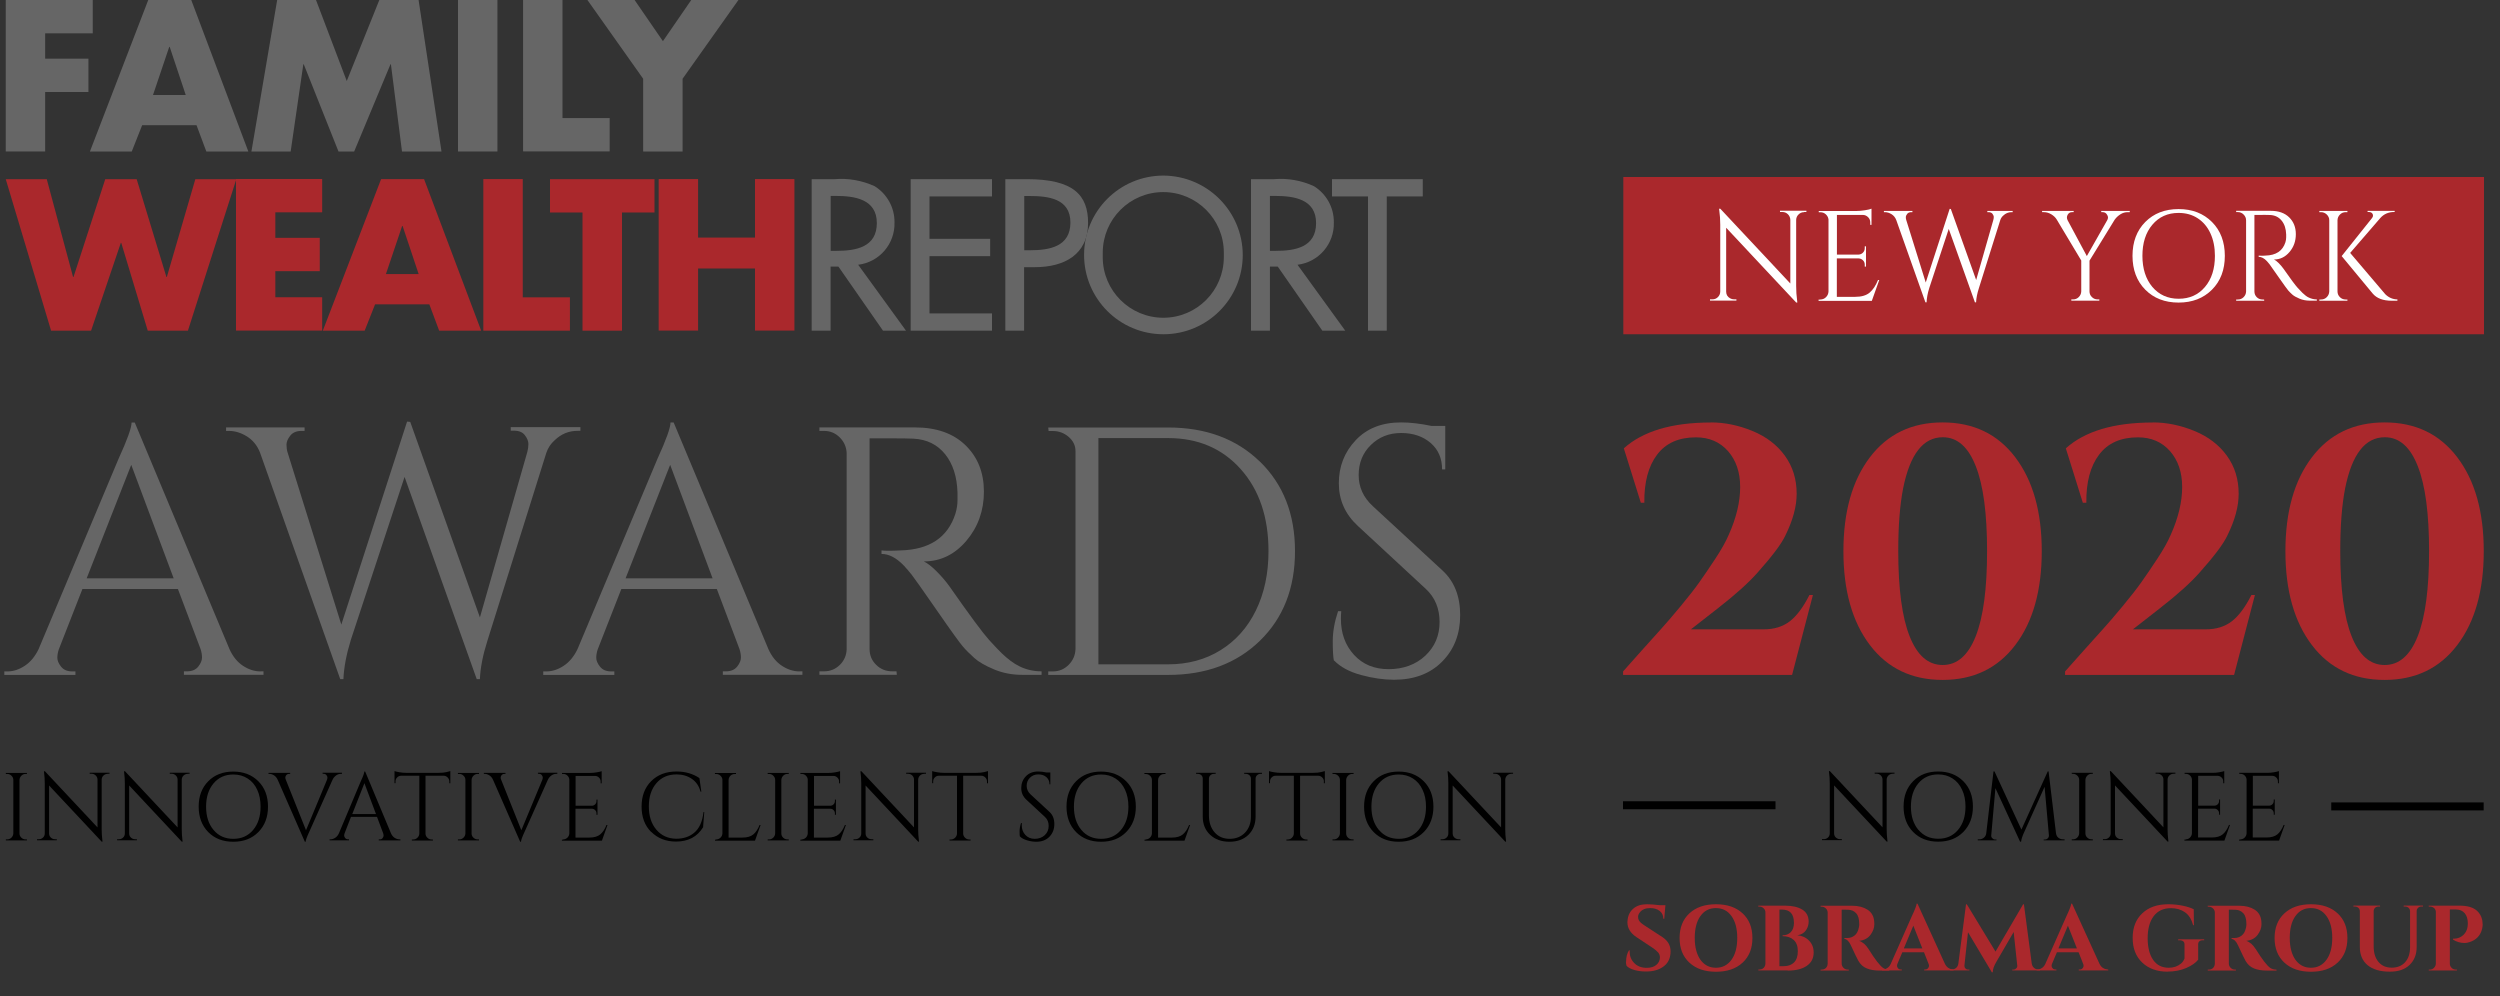 <svg xmlns="http://www.w3.org/2000/svg" id="Layer_1" viewBox="0 0 300 119.55"><rect x="0" y="0" width="300" height="119.55" fill="#333333" stroke="none"/><defs><style>.cls-1{fill:none;stroke:#000;stroke-miterlimit:10;stroke-width:.96px;}.cls-2,.cls-3,.cls-4,.cls-5{stroke-width:0px;}.cls-3{fill:#aa282c;}.cls-4{fill:#666;}.cls-5{fill:#fff;}</style></defs><path class="cls-3" d="m8.77,33.24h.05l3.81-11.74h3.77l3.57,11.74h.05l3.42-11.74h4.92l-5.81,18.18h-4.82l-3.18-10.54h-.05l-3.57,10.54h-4.8L.69,21.5h4.92l3.16,11.74h0Z"></path><path class="cls-3" d="m33.04,25.5v3.04h5.33v4h-5.33v3.13h5.62v4h-10.34v-18.19h10.34v4h-5.62Z"></path><path class="cls-3" d="m45.01,36.52l-1.25,3.16h-5.02l6.99-18.18h5.16l6.85,18.18h-5.04l-1.18-3.16h-6.5Zm3.3-9.41h-.05l-1.95,5.78h3.93l-1.93-5.78Z"></path><path class="cls-3" d="m62.72,35.68h5.67v4h-10.39v-18.19h4.73v14.18Z"></path><path class="cls-3" d="m74.63,39.68h-4.73v-14.18h-3.9v-4h12.54v4h-3.9v14.18Z"></path><path class="cls-3" d="m90.6,28.51v-7.02h4.73v18.18h-4.73v-7.45h-6.83v7.45h-4.73v-18.18h4.73v7.02h6.83Z"></path><path class="cls-4" d="m108.71,39.68h-2.75l-5.35-7.69h-.94v7.69h-2.27v-18.18h2.75c1.65-.14,3.3.16,4.8.84,1.5.93,2.41,2.58,2.39,4.34.08,2.57-1.81,4.78-4.36,5.09l5.74,7.91h0Zm-9.04-9.58h.72c2.31,0,4.83-.43,4.83-3.33s-2.71-3.26-4.94-3.26h-.6v6.59h0Z"></path><path class="cls-4" d="m109.28,21.5h9.76v2.07h-7.5v5.09h7.28v2.08h-7.28v6.87h7.5v2.07h-9.76v-18.18Z"></path><path class="cls-4" d="m122.9,39.68h-2.26v-18.18h2.6c5.6,0,7.33,1.93,7.33,5.25,0,3.83-2.91,5.31-6.37,5.31h-1.31v7.63h0Zm0-9.65h.72c2.31,0,4.83-.43,4.83-3.33s-2.71-3.18-4.94-3.18h-.6v6.52h0Z"></path><path class="cls-4" d="m149.13,30.59c0,5.26-4.26,9.52-9.52,9.52-5.26,0-9.52-4.26-9.52-9.52,0-5.26,4.26-9.52,9.52-9.52,0,0,0,0,0,0,5.25.03,9.5,4.27,9.52,9.52Zm-2.27,0c0-.09,0-.19,0-.28,0-4.01-3.26-7.26-7.27-7.26-4.01,0-7.25,3.25-7.26,7.26,0,.09,0,.19,0,.28s0,.19,0,.28c0,4.01,3.26,7.26,7.27,7.26,4.01,0,7.25-3.25,7.26-7.26,0-.09,0-.19,0-.28Z"></path><path class="cls-4" d="m161.43,39.68h-2.75l-5.35-7.69h-.94v7.69h-2.27v-18.18h2.75c1.65-.14,3.3.15,4.8.84,1.5.93,2.41,2.57,2.39,4.34.08,2.57-1.81,4.78-4.36,5.09l5.73,7.91Zm-9.04-9.58h.72c2.31,0,4.82-.43,4.82-3.33s-2.7-3.26-4.94-3.26h-.6v6.59h0Z"></path><path class="cls-4" d="m166.43,39.68h-2.27v-16.11h-4.32v-2.07h10.89v2.07h-4.32v16.11Z"></path><path class="cls-4" d="m5.42,4v3.04h5.19v4h-5.19v7.14H.69V0h10.44v4h-5.71Z"></path><path class="cls-4" d="m17.06,15.02l-1.25,3.16h-5.02L17.79,0h5.16l6.85,18.18h-5.04l-1.18-3.16h-6.51Zm3.3-9.4h-.05l-1.95,5.78h3.93l-1.93-5.78Z"></path><path class="cls-4" d="m33.26,0h4.66l3.69,9.72L45.52,0h4.71l2.75,18.18h-4.74l-1.33-10.47h-.05l-4.36,10.47h-1.88l-4.17-10.47h-.05l-1.52,10.47h-4.71L33.26,0Z"></path><rect class="cls-4" x="54.96" y="0" width="4.73" height="18.18"></rect><path class="cls-4" d="m67.5,14.17h5.66v4h-10.39V0h4.73v14.17Z"></path><path class="cls-4" d="m70.49,0h5.66l3.4,4.94L82.95,0h5.66l-6.7,9.45v8.73h-4.73v-8.73L70.49,0Z"></path><path class="cls-4" d="m31.28,80.56h.34v.42h-9.55v-.42h.38c.59,0,1.04-.19,1.34-.57.3-.38.45-.74.45-1.08s-.06-.68-.17-1.02l-2.72-7.21h-11.46l-2.84,7.26c-.11.34-.17.67-.17,1s.15.68.45,1.06c.3.38.74.57,1.34.57h.38v.42H.52v-.42h.38c.71,0,1.4-.23,2.08-.68.68-.45,1.23-1.12,1.65-1.99l9.59-22.83c1.05-2.29,1.57-3.75,1.57-4.37h.38l11.37,27.2c.4.88.93,1.54,1.61,1.99.68.45,1.39.68,2.12.68Zm-20.88-11.16h10.44l-5.09-13.62-5.35,13.62Z"></path><path class="cls-4" d="m69.64,51.7h-.34c-1.05,0-1.97.38-2.76,1.15-.45.4-.78.89-.98,1.49l-7.04,22.45c-.57,1.78-.88,3.35-.93,4.71h-.38l-8.66-24.27-6.45,19.56c-.54,1.75-.83,3.32-.89,4.71h-.38l-9.63-27.2c-.34-.85-.86-1.49-1.57-1.93-.71-.44-1.43-.66-2.16-.66h-.34v-.42h9.42v.42h-.38c-.59,0-1.04.19-1.34.57-.3.38-.45.74-.45,1.08s.04.65.13.93l6.45,20.66,7.89-24.36.38.04,8.36,23.46,5.69-19.86c.08-.31.13-.63.13-.96s-.14-.67-.42-1.04c-.28-.37-.72-.55-1.32-.55h-.38v-.42h8.36v.42Z"></path><path class="cls-4" d="m95.95,80.56h.34v.42h-9.55v-.42h.38c.59,0,1.04-.19,1.34-.57.3-.38.45-.74.45-1.08s-.06-.68-.17-1.02l-2.72-7.21h-11.46l-2.84,7.26c-.11.34-.17.67-.17,1s.15.68.45,1.06c.3.38.74.57,1.34.57h.38v.42h-8.53v-.42h.38c.71,0,1.4-.23,2.08-.68.68-.45,1.23-1.12,1.65-1.99l9.59-22.83c1.05-2.29,1.57-3.75,1.57-4.37h.38l11.37,27.2c.4.88.93,1.54,1.61,1.99.68.45,1.39.68,2.12.68Zm-20.88-11.16h10.44l-5.09-13.62-5.35,13.62Z"></path><path class="cls-4" d="m107.07,52.6h-2.72v25.29c0,.74.26,1.37.79,1.89.52.52,1.17.78,1.93.78h.51l.04.42h-9.29v-.42h.55c.74,0,1.36-.25,1.89-.76.52-.51.8-1.13.83-1.87v-23.55c-.03-.73-.3-1.36-.83-1.89-.52-.52-1.15-.78-1.89-.78h-.55v-.42h11.46c2.57,0,4.6.71,6.07,2.14,1.47,1.43,2.21,3.28,2.21,5.56s-.7,4.24-2.1,5.9c-1.4,1.65-3.1,2.48-5.11,2.48.42.2.93.59,1.51,1.17.58.58,1.1,1.18,1.55,1.8,2.43,3.48,4.02,5.62,4.75,6.43.74.81,1.26,1.36,1.57,1.65.31.3.65.59,1.02.87.37.28.74.51,1.1.68.82.4,1.7.59,2.63.59v.42h-2.33c-1.22,0-2.35-.22-3.39-.66-1.05-.44-1.83-.89-2.35-1.36-.52-.47-.98-.92-1.36-1.36s-1.44-1.9-3.16-4.39c-1.73-2.49-2.73-3.91-3.01-4.26-.28-.35-.58-.7-.89-1.04-.91-.96-1.81-1.44-2.72-1.44v-.42c.23.03.52.04.89.04s.82-.01,1.36-.04c3.51-.08,5.71-1.56,6.62-4.41.17-.57.25-1.1.25-1.59v-.96c-.06-1.89-.55-3.42-1.48-4.58-.93-1.16-2.19-1.78-3.78-1.87-.68-.03-1.53-.04-2.55-.04Z"></path><path class="cls-4" d="m151.18,55.38c2.81,2.73,4.22,6.32,4.22,10.76s-1.41,8.03-4.22,10.76c-2.81,2.73-6.49,4.09-11.01,4.09h-14.38v-.42h.55c.74,0,1.36-.26,1.89-.78.52-.52.8-1.15.83-1.89v-23.76c0-.68-.28-1.25-.83-1.72-.55-.47-1.18-.7-1.89-.7h-.51l-.04-.42h14.38c4.53,0,8.2,1.36,11.01,4.09Zm-19.37-2.82v27.16h8.36c2.38,0,4.48-.57,6.3-1.7,1.82-1.13,3.24-2.72,4.24-4.77,1-2.05,1.51-4.42,1.51-7.11,0-4.07-1.11-7.35-3.33-9.84-2.22-2.49-5.13-3.73-8.72-3.73h-8.36Z"></path><path class="cls-4" d="m160.06,79.24c-.08-.4-.13-1.16-.13-2.29s.21-2.33.64-3.61h.38c-.03.31-.04.62-.04.93,0,1.73.52,3.16,1.57,4.31,1.05,1.15,2.43,1.72,4.16,1.72s3.25-.54,4.39-1.61c1.15-1.08,1.72-2.43,1.72-4.05s-.55-2.95-1.65-3.97l-8.15-7.55c-1.53-1.41-2.29-3.12-2.29-5.13s.67-3.73,2.02-5.16c1.34-1.43,3.16-2.14,5.45-2.14,1.08,0,2.29.14,3.65.42h1.65v5.22h-.38c0-1.33-.46-2.39-1.38-3.18-.92-.79-2.1-1.19-3.54-1.19s-2.65.48-3.63,1.44c-.98.96-1.46,2.16-1.46,3.61s.57,2.69,1.7,3.73l8.36,7.72c1.41,1.3,2.12,3.08,2.12,5.35s-.72,4.12-2.16,5.58c-1.44,1.46-3.37,2.18-5.77,2.18-1.25,0-2.57-.19-3.97-.57-1.4-.38-2.48-.97-3.25-1.76Z"></path><path class="cls-2" d="m227.12,92.85c-.19,0-.36.07-.5.2s-.21.3-.22.49v5.97c0,.45.03.87.08,1.27l.02.21h-.1l-6.31-6.74v5.76c0,.27.13.47.36.6.11.06.22.09.35.09h.22v.12h-2.38v-.12h.22c.19,0,.36-.07.5-.2s.21-.3.21-.5v-6.01c0-.47-.03-.89-.08-1.26l-.02-.19h.12l6.31,6.74v-5.74c0-.2-.08-.37-.22-.5s-.3-.2-.5-.2h-.22v-.12h2.38v.12h-.21Z"></path><path class="cls-2" d="m229.58,93.74c.77-.78,1.77-1.16,3-1.16s2.24.39,3.01,1.16,1.16,1.79,1.16,3.05-.39,2.27-1.16,3.05-1.77,1.16-3.01,1.16-2.24-.39-3-1.16c-.77-.78-1.15-1.79-1.15-3.05s.38-2.27,1.15-3.05Zm.64,5.85c.6.71,1.39,1.06,2.37,1.06s1.77-.35,2.37-1.06.9-1.64.9-2.8c0-.76-.13-1.44-.41-2.02-.27-.59-.65-1.04-1.15-1.36-.5-.32-1.07-.48-1.72-.48-.98,0-1.77.35-2.37,1.06s-.9,1.64-.9,2.8.3,2.09.9,2.8Z"></path><path class="cls-2" d="m247.56,100.72h.19v.12h-2.51v-.1h.17c.13,0,.24-.05.34-.16.09-.1.13-.22.12-.34l-.52-5.82-2.43,5.4c-.22.47-.35.86-.39,1.18h-.12l-2.96-6.42-.5,5.66c-.02.12.02.24.12.34.09.1.2.16.32.16h.19v.1h-2.25v-.12h.18c.22,0,.4-.07.56-.2s.25-.31.28-.53l.87-7.42h.12l3.23,6.98,3.16-6.98h.1l.89,7.42c.04.31.19.52.46.65.12.05.24.08.38.08Z"></path><path class="cls-2" d="m248.76,100.72c.2,0,.37-.07.51-.21.14-.14.22-.31.23-.51v-6.42c0-.2-.08-.37-.23-.51s-.31-.21-.51-.21h-.15v-.12h2.53v.12h-.15c-.2,0-.37.07-.51.21s-.22.31-.23.51v6.42c0,.2.07.37.22.51.15.14.32.21.52.21h.15v.12h-2.53v-.12h.15Z"></path><path class="cls-2" d="m260.83,92.85c-.19,0-.36.07-.5.2s-.21.3-.22.49v5.97c0,.45.03.87.08,1.27l.02.21h-.1l-6.31-6.74v5.76c0,.27.13.47.36.6.11.06.22.09.35.09h.22v.12h-2.38v-.12h.22c.19,0,.36-.07.5-.2s.21-.3.21-.5v-6.01c0-.47-.03-.89-.08-1.26l-.02-.19h.12l6.31,6.74v-5.74c0-.2-.08-.37-.22-.5s-.3-.2-.5-.2h-.22v-.12h2.38v.12h-.21Z"></path><path class="cls-2" d="m262.29,100.72c.2,0,.37-.07.51-.21.14-.14.22-.31.23-.51v-6.48c-.02-.19-.1-.34-.24-.47-.14-.13-.31-.19-.5-.19h-.14v-.12s3.38,0,3.38,0c.24,0,.5-.02.78-.07.28-.05.48-.09.6-.14v1.46h-.12v-.21c0-.18-.06-.34-.19-.47-.13-.13-.28-.2-.46-.21h-2.36v3.58h1.96c.15,0,.29-.07.39-.17.11-.11.16-.24.16-.41v-.16h.12v1.83h-.12v-.17c0-.15-.05-.29-.16-.39-.1-.11-.23-.17-.39-.17h-1.97v3.46h1.65c.57,0,1.01-.13,1.31-.38.3-.25.55-.63.75-1.13h.12l-.67,1.88h-4.8v-.12h.15Z"></path><path class="cls-2" d="m268.85,100.72c.2,0,.37-.07.51-.21.14-.14.22-.31.23-.51v-6.48c-.02-.19-.1-.34-.24-.47-.14-.13-.31-.19-.5-.19h-.14v-.12s3.38,0,3.38,0c.24,0,.5-.02.78-.07.28-.05.48-.09.6-.14v1.46h-.12v-.21c0-.18-.06-.34-.19-.47-.13-.13-.28-.2-.46-.21h-2.36v3.58h1.96c.15,0,.29-.07.39-.17.11-.11.16-.24.16-.41v-.16h.12v1.83h-.12v-.17c0-.15-.05-.29-.16-.39-.1-.11-.23-.17-.39-.17h-1.97v3.46h1.65c.57,0,1.01-.13,1.31-.38.3-.25.55-.63.75-1.13h.12l-.67,1.88h-4.8v-.12h.15Z"></path><path class="cls-3" d="m195.13,115.42c0-.53.11-.99.34-1.37h.1c0,.06-.01.12-.01.18,0,.51.18.96.55,1.34.37.38.87.57,1.5.57.5,0,.88-.12,1.16-.36.28-.24.42-.54.42-.9,0-.21-.07-.41-.21-.58-.14-.17-.37-.36-.68-.57l-1.93-1.28c-.72-.48-1.08-1.07-1.08-1.78,0-.07,0-.15.02-.22.04-.58.27-1.05.68-1.41.41-.36.96-.53,1.65-.53.41,0,.91.04,1.51.11h.7l-.14,1.63h-.11c0-.39-.14-.7-.43-.93-.29-.23-.67-.35-1.14-.35-.58,0-1,.18-1.26.53-.13.17-.2.34-.2.51s.03.31.1.43c.1.19.33.4.68.62l2.12,1.38c.67.44,1,1.01,1,1.71,0,.79-.27,1.39-.81,1.8-.54.42-1.25.63-2.14.63-.5,0-.97-.06-1.39-.18-.43-.12-.74-.29-.94-.5-.05-.14-.08-.31-.08-.51Z"></path><path class="cls-3" d="m202.73,109.6c.79-.73,1.85-1.09,3.19-1.09s2.4.36,3.19,1.09c.79.73,1.18,1.71,1.18,2.96s-.39,2.23-1.18,2.96c-.79.73-1.85,1.09-3.19,1.09s-2.4-.36-3.19-1.09c-.79-.73-1.18-1.71-1.18-2.96s.39-2.23,1.18-2.96Zm1.32,5.57c.46.64,1.08.96,1.86.96s1.41-.32,1.87-.96c.46-.64.69-1.51.69-2.62s-.23-1.98-.69-2.62c-.46-.64-1.08-.96-1.87-.96s-1.41.32-1.86.96c-.46.64-.68,1.51-.68,2.62s.23,1.98.68,2.62Z"></path><path class="cls-3" d="m214.51,116.45h-3.51v-.11h.14c.27,0,.47-.11.61-.34.06-.1.09-.22.1-.34v-6.18c0-.19-.08-.36-.22-.49-.14-.13-.3-.2-.49-.2h-.14v-.11h3.22c.86,0,1.54.16,2.05.47.51.31.76.79.77,1.43,0,.33-.08.61-.21.86-.24.46-.63.72-1.16.79.57.05,1.04.26,1.41.64.37.37.56.85.56,1.43,0,.7-.28,1.23-.84,1.61-.56.38-1.32.56-2.29.56Zm.76-5.73c0-1.04-.48-1.57-1.42-1.57h-.32v6.79h.53c.51,0,.92-.15,1.22-.44.3-.3.46-.75.46-1.36s-.17-1.06-.51-1.36c-.34-.3-.78-.44-1.32-.44v-.1c.39,0,.71-.12.97-.37.26-.25.39-.63.4-1.15Z"></path><path class="cls-3" d="m221.51,109.16h-.51v6.48c0,.19.08.36.22.5s.3.21.49.21h.14v.11h-3.38v-.11h.14c.27,0,.47-.11.61-.34.06-.1.09-.22.1-.34v-6.17c0-.19-.08-.36-.22-.49s-.3-.21-.49-.21h-.14v-.11h3.81c.72,0,1.33.16,1.82.47.25.16.45.37.6.65s.22.64.22,1.09-.16.88-.47,1.29c-.31.41-.76.65-1.36.71.43.14.81.47,1.13.98.8,1.28,1.39,2.04,1.78,2.29.19.12.43.18.72.19v.11h-1.09c-.64,0-1.18-.08-1.61-.26-.43-.17-.76-.47-1.01-.9-.14-.25-.45-.88-.92-1.9-.21-.45-.46-.7-.76-.74v-.11h.34c.33,0,.63-.1.88-.3.26-.2.43-.53.52-.98.03-.16.04-.28.04-.37,0-.61-.12-1.05-.37-1.32-.25-.27-.56-.41-.95-.42h-.33Z"></path><path class="cls-3" d="m234.34,116.34h.1v.11h-3.54v-.11h.1c.16,0,.28-.05.36-.15.08-.1.12-.19.12-.28s-.02-.18-.06-.27l-.54-1.37h-2.6l-.58,1.37c-.04.1-.06.19-.06.27s.04.18.12.28c.08.1.2.15.37.15h.09v.11h-2.38v-.11h.1c.17,0,.34-.05.51-.16.17-.1.31-.26.42-.47l2.57-5.81c.35-.73.53-1.22.56-1.46h.1l3.3,7.24c.11.21.25.38.42.48.17.11.34.16.52.16Zm-5.88-2.53h2.22l-1.08-2.73-1.14,2.73Z"></path><path class="cls-3" d="m244.62,116.34h.18v.11h-3.33v-.1h.17c.13,0,.23-.06.32-.16.09-.1.13-.2.11-.32l-.43-4.03-2.09,3.6c-.27.46-.42.87-.42,1.23h-.11l-2.86-4.8-.43,4c-.01.12.02.23.11.33s.2.15.32.15h.17v.1h-2.32v-.11h.18c.21,0,.39-.06.54-.19.15-.13.24-.3.27-.51l.92-7.12h.1l3.44,5.67,3.31-5.67h.1l.94,7.12c.04.22.13.39.28.51.15.13.33.19.53.19Z"></path><path class="cls-3" d="m252.89,116.34h.1v.11h-3.54v-.11h.1c.16,0,.28-.05.36-.15.08-.1.12-.19.12-.28s-.02-.18-.06-.27l-.54-1.37h-2.6l-.58,1.37c-.04.1-.06.19-.06.27s.04.18.12.28c.08.1.2.15.37.15h.09v.11h-2.38v-.11h.1c.17,0,.34-.05.51-.16.17-.1.31-.26.42-.47l2.57-5.81c.35-.73.53-1.22.56-1.46h.1l3.3,7.24c.11.21.25.38.42.48.17.11.34.16.52.16Zm-5.88-2.53h2.22l-1.08-2.73-1.14,2.73Z"></path><path class="cls-3" d="m260.12,116.6c-1.27,0-2.28-.36-3.05-1.09s-1.15-1.71-1.15-2.96.38-2.22,1.15-2.95c.77-.73,1.8-1.09,3.12-1.09.59,0,1.17.06,1.72.17.55.11,1,.26,1.34.43l.02,1.91h-.1c-.19-.72-.52-1.24-.99-1.56s-1.02-.48-1.67-.48c-.9,0-1.58.32-2.07.96-.48.64-.72,1.52-.72,2.63s.22,1.99.66,2.62c.44.63,1.06.94,1.87.94.58,0,1.07-.17,1.47-.5.19-.17.33-.37.42-.6v-1.7c0-.16-.05-.29-.15-.37-.1-.08-.24-.13-.43-.13h-.18v-.11h3.12v.11h-.17c-.18,0-.32.04-.41.13-.1.08-.14.21-.14.37v1.83c-.29.38-.77.71-1.43,1-.67.29-1.42.43-2.24.43Z"></path><path class="cls-3" d="m267.97,109.16h-.51v6.48c0,.19.08.36.22.5s.3.21.49.21h.14v.11h-3.38v-.11h.14c.27,0,.47-.11.61-.34.06-.1.09-.22.1-.34v-6.17c0-.19-.08-.36-.22-.49s-.3-.21-.49-.21h-.14v-.11h3.81c.72,0,1.33.16,1.82.47.25.16.45.37.6.65s.22.64.22,1.09-.16.88-.47,1.29c-.31.41-.76.65-1.36.71.43.14.81.47,1.13.98.8,1.28,1.39,2.04,1.78,2.29.19.12.43.18.72.19v.11h-1.09c-.64,0-1.18-.08-1.61-.26-.43-.17-.76-.47-1.01-.9-.14-.25-.45-.88-.92-1.9-.21-.45-.46-.7-.76-.74v-.11h.34c.33,0,.63-.1.88-.3.26-.2.43-.53.52-.98.03-.16.04-.28.04-.37,0-.61-.12-1.05-.37-1.32-.25-.27-.56-.41-.95-.42h-.33Z"></path><path class="cls-3" d="m274.13,109.6c.79-.73,1.85-1.09,3.19-1.09s2.4.36,3.19,1.09c.79.73,1.18,1.71,1.18,2.96s-.39,2.23-1.18,2.96c-.79.73-1.85,1.09-3.19,1.09s-2.4-.36-3.19-1.09c-.79-.73-1.18-1.71-1.18-2.96s.39-2.23,1.18-2.96Zm1.32,5.57c.46.64,1.08.96,1.86.96s1.41-.32,1.87-.96c.46-.64.69-1.51.69-2.62s-.23-1.98-.69-2.62c-.46-.64-1.08-.96-1.87-.96s-1.41.32-1.86.96c-.46.64-.68,1.51-.68,2.62s.23,1.98.68,2.62Z"></path><path class="cls-3" d="m290.77,108.78h-.19c-.16,0-.29.05-.4.15-.11.1-.17.22-.18.37v4.33c0,.91-.29,1.63-.86,2.17s-1.35.8-2.34.8c-1.17,0-2.07-.26-2.69-.78s-.93-1.25-.93-2.17v-4.31c0-.22-.11-.38-.3-.49-.09-.04-.18-.07-.29-.07h-.18v-.11h3.2v.11h-.18c-.16,0-.3.05-.41.15s-.17.23-.18.38v4.25c0,.79.19,1.41.58,1.87.38.46.91.69,1.59.69s1.21-.22,1.6-.65.59-1.02.6-1.76v-4.39c-.02-.21-.12-.37-.3-.47-.09-.04-.18-.07-.29-.07h-.18v-.11h2.32v.11Z"></path><path class="cls-3" d="m297.92,110.89c0,.34-.07.66-.2.97-.25.58-.72.99-1.4,1.2-.2.07-.38.1-.55.1-.53,0-1-.14-1.41-.41v-.11c.55.02,1-.17,1.34-.54.3-.33.44-.75.44-1.28s-.13-.95-.38-1.24-.6-.44-1.04-.44h-.74v6.5c0,.19.07.36.21.5.14.14.31.21.5.21h.14v.11h-3.38v-.11h.14c.19,0,.36-.07.49-.21.14-.14.21-.3.22-.5v-6.21c0-.18-.07-.34-.21-.46s-.31-.18-.5-.18h-.14v-.11h3.71c.9,0,1.58.19,2.04.58.47.41.71.96.71,1.64Z"></path><path class="cls-2" d="m.85,100.73c.2,0,.37-.07.52-.21.14-.14.22-.31.23-.51v-6.42c0-.2-.08-.37-.23-.51-.14-.14-.31-.21-.52-.21h-.15v-.12h2.53v.12h-.15c-.2,0-.37.07-.51.21-.14.14-.22.31-.23.51v6.42c0,.2.07.37.22.51.15.14.32.21.52.21h.15v.12H.7v-.12h.15Z"></path><path class="cls-2" d="m12.92,92.86c-.19,0-.36.07-.5.2-.14.13-.21.3-.22.49v5.97c0,.45.03.87.08,1.27l.02.21h-.1l-6.31-6.74v5.76c0,.27.13.47.36.6.11.06.22.09.35.09h.22v.12h-2.38v-.12h.22c.19,0,.36-.07.5-.2s.21-.3.21-.5v-6.01c0-.47-.03-.89-.08-1.26l-.02-.19h.12l6.31,6.74v-5.74c0-.2-.08-.37-.22-.5-.14-.13-.3-.2-.5-.2h-.22v-.12h2.38v.12h-.21Z"></path><path class="cls-2" d="m22.53,92.86c-.19,0-.36.07-.5.2-.14.13-.21.3-.22.49v5.97c0,.45.03.87.08,1.27l.02.21h-.1l-6.31-6.74v5.76c0,.27.13.47.36.6.11.06.22.09.35.09h.22v.12h-2.38v-.12h.22c.19,0,.36-.07.5-.2s.21-.3.21-.5v-6.01c0-.47-.03-.89-.08-1.26l-.02-.19h.12l6.31,6.74v-5.74c0-.2-.08-.37-.22-.5-.14-.13-.3-.2-.5-.2h-.22v-.12h2.38v.12h-.21Z"></path><path class="cls-2" d="m24.99,93.75c.77-.78,1.77-1.16,3-1.16s2.24.39,3.01,1.16,1.16,1.79,1.16,3.05-.39,2.27-1.16,3.05-1.77,1.16-3.01,1.16-2.24-.39-3-1.16-1.15-1.79-1.15-3.05.38-2.27,1.15-3.05Zm.64,5.85c.6.71,1.39,1.06,2.37,1.06s1.77-.35,2.37-1.06c.6-.71.9-1.64.9-2.8,0-.76-.13-1.44-.4-2.02-.27-.59-.65-1.04-1.15-1.36-.5-.32-1.07-.48-1.72-.48-.98,0-1.77.35-2.37,1.06-.6.71-.9,1.64-.9,2.8s.3,2.09.9,2.8Z"></path><path class="cls-2" d="m41.01,92.86h-.1c-.26,0-.5.1-.72.31-.12.11-.22.24-.29.41l-2.79,6.24c-.29.62-.43,1.02-.43,1.19h-.1l-3.25-7.42c-.11-.25-.26-.43-.45-.55-.19-.12-.38-.18-.57-.18h-.09v-.12h2.6v.12h-.1c-.23,0-.39.11-.46.32-.02.05-.02.1-.02.16s.02.14.06.23l2.42,6.06,2.52-6.06c.03-.09.05-.18.05-.27s-.04-.19-.12-.29c-.08-.1-.2-.16-.36-.16h-.1v-.12h2.33v.12Z"></path><path class="cls-2" d="m47.96,100.73h.09v.12h-2.6v-.12h.1c.16,0,.28-.05.36-.16.08-.1.12-.2.12-.3s-.02-.18-.05-.28l-.74-1.97h-3.12l-.77,1.98c-.03.09-.05.18-.05.27s.04.19.12.29c.08.1.2.16.36.16h.1v.12h-2.33v-.12h.1c.19,0,.38-.06.57-.18.19-.12.34-.3.45-.54l2.62-6.23c.29-.62.43-1.02.43-1.19h.1l3.1,7.42c.11.24.25.42.44.54s.38.18.58.18Zm-5.69-3.04h2.85l-1.39-3.71-1.46,3.71Z"></path><path class="cls-2" d="m53.92,93.78c0-.19-.07-.35-.2-.48-.13-.13-.29-.21-.46-.21h-2.2v6.93c0,.2.08.37.23.51.14.14.31.21.51.21h.15v.12h-2.53v-.12h.15c.2,0,.37-.07.52-.21.14-.14.22-.3.23-.5v-6.94h-2.2c-.19,0-.34.08-.47.21s-.19.29-.19.48v.2h-.12s0-1.45,0-1.45c.12.05.32.09.6.14.29.05.55.07.79.07h3.91c.38,0,.69-.03.94-.09s.4-.1.46-.12v1.46h-.12v-.21Z"></path><path class="cls-2" d="m55.1,100.73c.2,0,.37-.07.52-.21.14-.14.22-.31.23-.51v-6.42c0-.2-.08-.37-.23-.51-.14-.14-.31-.21-.52-.21h-.15v-.12h2.53v.12h-.15c-.2,0-.37.07-.51.21-.14.14-.22.31-.23.51v6.42c0,.2.07.37.22.51.15.14.32.21.52.21h.15v.12h-2.53v-.12h.15Z"></path><path class="cls-2" d="m66.85,92.86h-.1c-.26,0-.5.1-.72.31-.12.11-.22.24-.29.41l-2.79,6.24c-.29.62-.43,1.02-.43,1.19h-.1l-3.25-7.42c-.11-.25-.26-.43-.45-.55-.19-.12-.38-.18-.57-.18h-.09v-.12h2.6v.12h-.1c-.23,0-.39.11-.46.32-.02.05-.02.1-.02.16s.02.14.06.23l2.42,6.06,2.52-6.06c.03-.09.05-.18.05-.27s-.04-.19-.12-.29c-.08-.1-.2-.16-.36-.16h-.1v-.12h2.33v.12Z"></path><path class="cls-2" d="m67.57,100.73c.2,0,.37-.07.52-.21.14-.14.22-.31.23-.51v-6.48c-.02-.19-.1-.34-.24-.47-.14-.13-.3-.19-.5-.19h-.14v-.12s3.38,0,3.38,0c.24,0,.5-.02.78-.07.28-.05.48-.09.6-.14v1.46h-.12v-.21c0-.18-.06-.34-.19-.47-.13-.13-.28-.2-.46-.21h-2.36v3.58h1.96c.15,0,.29-.07.39-.17.11-.11.16-.24.16-.41v-.16h.12v1.83h-.12v-.17c0-.15-.05-.29-.16-.39-.1-.11-.23-.17-.39-.17h-1.97v3.46h1.66c.57,0,1.01-.13,1.31-.38.3-.25.55-.63.75-1.13h.12l-.67,1.88h-4.8v-.12h.15Z"></path><path class="cls-2" d="m78.14,99.84c-.77-.77-1.15-1.79-1.15-3.05s.38-2.28,1.15-3.05,1.78-1.16,3.05-1.16c1.03,0,1.95.26,2.74.79l.23,1.63h-.1c-.17-.66-.51-1.17-1.03-1.53-.52-.36-1.13-.54-1.84-.54-1.01,0-1.82.35-2.42,1.05-.61.7-.91,1.63-.91,2.79s.3,2.09.9,2.79c.6.71,1.39,1.07,2.37,1.09.86,0,1.59-.23,2.16-.71.62-.51,1-1.34,1.13-2.49h.09l-.14,1.82c-.7,1.15-1.79,1.72-3.25,1.72-1.22,0-2.21-.4-2.98-1.17Z"></path><path class="cls-2" d="m85.94,100.73c.2,0,.37-.07.52-.21.14-.14.22-.31.23-.51v-6.41c0-.2-.08-.37-.23-.51-.14-.14-.31-.21-.52-.21h-.15v-.12h2.53v.12h-.15c-.28,0-.49.12-.64.36-.07.12-.1.24-.1.37v6.9h1.66c.57,0,1.01-.13,1.31-.38.3-.25.55-.63.75-1.13h.12l-.67,1.88h-4.8v-.12h.15Z"></path><path class="cls-2" d="m92.27,100.73c.2,0,.37-.07.52-.21.14-.14.22-.31.23-.51v-6.42c0-.2-.08-.37-.23-.51-.14-.14-.31-.21-.52-.21h-.15v-.12h2.53v.12h-.15c-.2,0-.37.07-.51.21-.14.14-.22.31-.23.51v6.42c0,.2.07.37.22.51.15.14.32.21.52.21h.15v.12h-2.53v-.12h.15Z"></path><path class="cls-2" d="m96.18,100.73c.2,0,.37-.07.52-.21.14-.14.22-.31.23-.51v-6.48c-.02-.19-.1-.34-.24-.47-.14-.13-.3-.19-.5-.19h-.14v-.12s3.38,0,3.38,0c.24,0,.5-.02.78-.07.28-.05.48-.09.6-.14v1.46h-.12v-.21c0-.18-.06-.34-.19-.47-.13-.13-.28-.2-.46-.21h-2.36v3.58h1.96c.15,0,.29-.07.39-.17.11-.11.16-.24.16-.41v-.16h.12v1.83h-.12v-.17c0-.15-.05-.29-.16-.39-.1-.11-.23-.17-.39-.17h-1.97v3.46h1.66c.57,0,1.01-.13,1.31-.38.3-.25.55-.63.75-1.13h.12l-.67,1.88h-4.8v-.12h.15Z"></path><path class="cls-2" d="m110.9,92.86c-.19,0-.36.07-.5.2-.14.13-.21.3-.22.49v5.97c0,.45.03.87.08,1.27l.02.21h-.1l-6.31-6.74v5.76c0,.27.13.47.36.6.11.06.22.09.35.09h.22v.12h-2.38v-.12h.22c.19,0,.36-.07.5-.2s.21-.3.21-.5v-6.01c0-.47-.03-.89-.08-1.26l-.02-.19h.12l6.31,6.74v-5.74c0-.2-.08-.37-.22-.5-.14-.13-.3-.2-.5-.2h-.22v-.12h2.38v.12h-.21Z"></path><path class="cls-2" d="m118.44,93.78c0-.19-.07-.35-.2-.48-.13-.13-.29-.21-.46-.21h-2.2v6.93c0,.2.08.37.23.51.14.14.31.21.51.21h.15v.12h-2.53v-.12h.15c.2,0,.37-.07.52-.21.14-.14.22-.3.23-.5v-6.94h-2.2c-.19,0-.34.08-.47.21s-.19.29-.19.48v.2h-.12s0-1.45,0-1.45c.12.05.32.09.6.14.29.05.55.07.79.07h3.91c.38,0,.69-.03.94-.09s.4-.1.46-.12v1.46h-.12v-.21Z"></path><path class="cls-2" d="m122.38,100.37c-.02-.11-.03-.32-.03-.62s.06-.64.17-.98h.1c0,.08-.01.17-.01.25,0,.47.14.86.43,1.17.29.31.66.47,1.13.47s.89-.15,1.2-.44.47-.66.47-1.11-.15-.8-.45-1.08l-2.22-2.06c-.42-.39-.62-.85-.62-1.4s.18-1.02.55-1.41c.37-.39.86-.58,1.49-.58.29,0,.62.04,1,.12h.45v1.42h-.1c0-.36-.13-.65-.38-.87-.25-.22-.57-.32-.97-.32s-.72.13-.99.39c-.27.26-.4.59-.4.98s.15.73.46,1.02l2.28,2.11c.39.36.58.84.58,1.46s-.2,1.12-.59,1.52-.92.6-1.57.6c-.34,0-.7-.05-1.08-.16s-.68-.26-.89-.48Z"></path><path class="cls-2" d="m129.13,93.75c.77-.78,1.77-1.16,3-1.16s2.24.39,3.01,1.16,1.16,1.79,1.16,3.05-.39,2.27-1.16,3.05-1.77,1.16-3.01,1.16-2.24-.39-3-1.16-1.15-1.79-1.15-3.05.38-2.27,1.15-3.05Zm.64,5.85c.6.71,1.39,1.06,2.37,1.06s1.77-.35,2.37-1.06c.6-.71.9-1.64.9-2.8,0-.76-.13-1.44-.4-2.02-.27-.59-.65-1.04-1.15-1.36-.5-.32-1.07-.48-1.72-.48-.98,0-1.77.35-2.37,1.06-.6.71-.9,1.64-.9,2.8s.3,2.09.9,2.8Z"></path><path class="cls-2" d="m137.48,100.73c.2,0,.37-.07.52-.21.14-.14.22-.31.23-.51v-6.41c0-.2-.08-.37-.23-.51-.14-.14-.31-.21-.52-.21h-.15v-.12h2.53v.12h-.15c-.28,0-.49.12-.64.36-.07.12-.1.24-.1.37v6.9h1.66c.57,0,1.01-.13,1.31-.38.3-.25.55-.63.75-1.13h.12l-.67,1.88h-4.8v-.12h.15Z"></path><path class="cls-2" d="m151.47,92.86h-.19c-.16,0-.3.05-.42.16-.12.1-.18.23-.19.39v4.58c0,.9-.29,1.63-.86,2.19-.57.55-1.33.83-2.28.83s-1.72-.28-2.31-.83c-.59-.55-.89-1.28-.89-2.18v-4.56c0-.23-.1-.4-.3-.51-.09-.05-.2-.07-.31-.07h-.19v-.12h2.35v.12h-.19c-.17,0-.31.05-.43.16-.12.1-.18.24-.19.4v4.42c0,.84.23,1.52.68,2.04.45.52,1.06.78,1.81.78s1.37-.25,1.84-.74c.47-.49.71-1.13.71-1.93v-4.57c0-.16-.07-.29-.19-.4-.12-.1-.26-.16-.43-.16h-.19v-.12h2.14v.12Z"></path><path class="cls-2" d="m158.87,93.78c0-.19-.07-.35-.2-.48s-.29-.21-.46-.21h-2.2v6.93c0,.2.08.37.23.51s.31.21.51.21h.15v.12h-2.53v-.12h.15c.2,0,.37-.07.51-.21s.22-.3.23-.5v-6.94h-2.2c-.19,0-.34.08-.47.21s-.19.29-.19.48v.2h-.12s0-1.45,0-1.45c.12.05.32.09.6.14s.55.07.79.07h3.91c.38,0,.69-.03.94-.09s.4-.1.46-.12v1.46h-.12v-.21Z"></path><path class="cls-2" d="m160.05,100.73c.2,0,.37-.07.51-.21.14-.14.22-.31.23-.51v-6.42c0-.2-.08-.37-.23-.51s-.31-.21-.51-.21h-.15v-.12h2.53v.12h-.15c-.2,0-.37.07-.51.21s-.22.31-.23.51v6.42c0,.2.07.37.22.51.15.14.32.21.52.21h.15v.12h-2.53v-.12h.15Z"></path><path class="cls-2" d="m164.84,93.75c.77-.78,1.77-1.16,3-1.16s2.24.39,3.01,1.16,1.16,1.79,1.16,3.05-.39,2.27-1.16,3.05-1.77,1.16-3.01,1.16-2.24-.39-3-1.16c-.77-.78-1.15-1.79-1.15-3.05s.38-2.27,1.15-3.05Zm.64,5.85c.6.71,1.39,1.06,2.37,1.06s1.77-.35,2.37-1.06.9-1.64.9-2.8c0-.76-.13-1.44-.41-2.02-.27-.59-.65-1.04-1.15-1.36-.5-.32-1.07-.48-1.72-.48-.98,0-1.77.35-2.37,1.06s-.9,1.64-.9,2.8.3,2.09.9,2.8Z"></path><path class="cls-2" d="m181.35,92.86c-.19,0-.36.07-.5.2s-.21.3-.22.49v5.97c0,.45.03.87.08,1.27l.02.21h-.1l-6.31-6.74v5.76c0,.27.13.47.36.6.11.06.22.09.35.09h.22v.12h-2.38v-.12h.22c.19,0,.36-.07.5-.2s.21-.3.21-.5v-6.01c0-.47-.03-.89-.08-1.26l-.02-.19h.12l6.31,6.74v-5.74c0-.2-.08-.37-.22-.5s-.3-.2-.5-.2h-.22v-.12h2.38v.12h-.21Z"></path><path class="cls-3" d="m205.29,50.69c1.67,0,3.33.34,4.99,1.02,1.66.68,2.96,1.67,3.9,2.97.95,1.3,1.42,2.83,1.42,4.58,0,1.5-.45,3.17-1.36,5.01-.48,1.02-1.6,2.5-3.35,4.46-1.08,1.22-2.64,2.62-4.69,4.22-2.05,1.6-3.15,2.46-3.29,2.57h8.74c1.25,0,2.28-.32,3.12-.96.83-.64,1.62-1.69,2.36-3.16h.42l-2.5,9.59h-20.28v-.42c.4-.45,1.12-1.27,2.19-2.46,1.06-1.19,1.87-2.08,2.42-2.69.55-.61,1.32-1.5,2.29-2.67s1.73-2.14,2.27-2.91c.54-.76,1.17-1.69,1.89-2.78s1.27-2.06,1.63-2.91c.91-2.04,1.36-3.94,1.36-5.71s-.49-3.2-1.46-4.31c-.98-1.1-2.26-1.65-3.84-1.65-2.07,0-3.62.69-4.67,2.08-1.05,1.39-1.56,3.31-1.53,5.77h-.42l-2.04-6.53c2.29-2.06,5.77-3.1,10.44-3.1Z"></path><path class="cls-3" d="m224.39,54.87c2.12-2.79,5.03-4.18,8.72-4.18s6.6,1.39,8.72,4.18c2.12,2.79,3.18,6.54,3.18,11.27s-1.06,8.48-3.18,11.27c-2.12,2.79-5.03,4.18-8.72,4.18s-6.6-1.39-8.72-4.18c-2.12-2.79-3.18-6.54-3.18-11.27s1.06-8.48,3.18-11.27Zm8.74-2.4c-2.35,0-3.93,2.04-4.75,6.11-.4,2.04-.59,4.55-.59,7.55,0,4.5.45,7.9,1.36,10.21.91,2.31,2.23,3.46,3.97,3.46s3.06-1.15,3.97-3.46c.91-2.3,1.36-5.71,1.36-10.21s-.45-7.9-1.36-10.2c-.91-2.31-2.22-3.46-3.95-3.46Z"></path><path class="cls-3" d="m258.33,50.69c1.67,0,3.33.34,4.99,1.02,1.66.68,2.96,1.67,3.9,2.97.95,1.3,1.42,2.83,1.42,4.58,0,1.5-.45,3.17-1.36,5.01-.48,1.02-1.6,2.5-3.35,4.46-1.08,1.22-2.64,2.62-4.69,4.22-2.05,1.6-3.15,2.46-3.29,2.57h8.74c1.25,0,2.28-.32,3.12-.96.83-.64,1.62-1.69,2.36-3.16h.42l-2.5,9.59h-20.28v-.42c.4-.45,1.12-1.27,2.19-2.46,1.06-1.19,1.87-2.08,2.42-2.69.55-.61,1.32-1.5,2.29-2.67s1.73-2.14,2.27-2.91c.54-.76,1.17-1.69,1.89-2.78s1.27-2.06,1.63-2.91c.91-2.04,1.36-3.94,1.36-5.71s-.49-3.2-1.46-4.31c-.98-1.1-2.26-1.65-3.84-1.65-2.07,0-3.62.69-4.67,2.08-1.05,1.39-1.56,3.31-1.53,5.77h-.42l-2.04-6.53c2.29-2.06,5.77-3.1,10.44-3.1Z"></path><path class="cls-3" d="m277.43,54.87c2.12-2.79,5.03-4.18,8.72-4.18s6.6,1.39,8.72,4.18c2.12,2.79,3.18,6.54,3.18,11.27s-1.06,8.48-3.18,11.27c-2.12,2.79-5.03,4.18-8.72,4.18s-6.6-1.39-8.72-4.18c-2.12-2.79-3.18-6.54-3.18-11.27s1.06-8.48,3.18-11.27Zm8.74-2.4c-2.35,0-3.93,2.04-4.75,6.11-.4,2.04-.59,4.55-.59,7.55,0,4.5.45,7.9,1.36,10.21.91,2.31,2.23,3.46,3.97,3.46s3.06-1.15,3.97-3.46c.91-2.3,1.36-5.71,1.36-10.21s-.45-7.9-1.36-10.2c-.91-2.31-2.22-3.46-3.95-3.46Z"></path><rect class="cls-3" x="194.8" y="21.24" width="103.28" height="18.87"></rect><path class="cls-5" d="m216.49,25.46c-.26,0-.48.09-.66.27-.19.18-.28.4-.29.65v7.95c0,.6.04,1.16.11,1.69l.03.28h-.14l-8.4-8.97v7.67c0,.36.17.63.48.8.14.08.3.12.46.12h.29v.15h-3.17v-.15h.29c.26,0,.48-.09.66-.27.18-.18.28-.4.28-.67v-8c0-.63-.04-1.19-.11-1.68l-.03-.25h.15l8.4,8.97v-7.64c-.01-.27-.11-.49-.29-.67-.18-.18-.41-.27-.66-.27h-.29v-.15h3.17v.15h-.28Z"></path><path class="cls-5" d="m218.43,35.94c.27,0,.5-.09.69-.28.19-.19.29-.42.3-.69v-8.63c-.03-.25-.14-.45-.32-.62s-.41-.25-.66-.25h-.19v-.15s4.5,0,4.5,0c.32,0,.66-.03,1.04-.09.38-.06.64-.12.79-.19v1.94h-.15v-.28c0-.25-.08-.46-.25-.63-.17-.17-.37-.27-.61-.28h-3.14v4.76h2.6c.21-.01.38-.09.52-.23.14-.14.22-.32.22-.54v-.22h.15v2.43h-.15v-.23c0-.21-.07-.38-.21-.52s-.31-.22-.52-.23h-2.62v4.61h2.2c.76,0,1.34-.17,1.74-.51s.73-.84,1-1.51h.15l-.89,2.5h-6.39v-.15h.2Z"></path><path class="cls-5" d="m241.5,25.46h-.12c-.38,0-.71.14-1,.42-.16.14-.28.32-.35.54l-2.56,8.15c-.21.65-.32,1.22-.34,1.71h-.14l-3.14-8.81-2.34,7.1c-.2.64-.3,1.21-.32,1.71h-.14l-3.5-9.88c-.12-.31-.31-.54-.57-.7-.26-.16-.52-.24-.79-.24h-.12v-.15h3.42v.15h-.14c-.22,0-.38.07-.49.21-.11.14-.16.27-.16.39s.01.24.05.34l2.34,7.5,2.87-8.84.14.02,3.04,8.52,2.06-7.21c.03-.11.05-.23.05-.35s-.05-.24-.15-.38c-.1-.13-.26-.2-.48-.2h-.14v-.15h3.04v.15Z"></path><path class="cls-5" d="m255.55,25.46h-.22c-.31,0-.6.08-.87.25-.27.17-.5.38-.69.64l-3.03,4.93v3.68c0,.27.09.5.29.69.19.19.42.28.7.28h.19v.15h-3.36v-.15h.2c.27,0,.5-.09.69-.28.19-.19.29-.41.3-.68v-3.71l-2.94-4.91c-.15-.25-.37-.46-.65-.63s-.58-.26-.89-.26h-.22v-.15h3.79v.15h-.2c-.23,0-.4.1-.52.31-.06.11-.09.22-.09.33s.03.21.08.32l2.31,4.31,2.46-4.33c.05-.1.08-.21.08-.31s-.04-.21-.11-.32c-.12-.21-.3-.31-.52-.31h-.18v-.15h3.42v.15Z"></path><path class="cls-5" d="m257.43,26.64c1.02-1.03,2.35-1.55,4-1.55s2.98.52,4.01,1.55,1.54,2.39,1.54,4.06-.51,3.03-1.54,4.06-2.36,1.55-4.01,1.55-2.98-.52-4-1.55c-1.02-1.03-1.53-2.39-1.53-4.06s.51-3.03,1.53-4.06Zm.85,7.79c.8.94,1.85,1.42,3.16,1.42s2.36-.47,3.16-1.42,1.19-2.19,1.19-3.73c0-1.02-.18-1.92-.54-2.7-.36-.78-.87-1.38-1.53-1.81-.66-.43-1.42-.64-2.29-.64-1.3,0-2.35.47-3.15,1.42-.8.95-1.19,2.19-1.19,3.73s.4,2.78,1.19,3.73Z"></path><path class="cls-5" d="m271.52,25.79h-.99v9.18c0,.27.09.5.28.69.19.19.42.28.7.28h.18l.02.15h-3.37v-.15h.2c.27,0,.5-.09.69-.28.19-.19.29-.41.3-.68v-8.55c0-.27-.11-.5-.3-.69-.19-.19-.42-.29-.69-.29h-.2v-.15h4.16c.93,0,1.67.26,2.2.78.53.52.8,1.19.8,2.02s-.25,1.54-.76,2.14c-.51.6-1.13.9-1.86.9.15.07.34.21.55.42s.4.43.56.65c.88,1.26,1.46,2.04,1.73,2.33.27.29.46.49.57.6.11.11.24.21.37.32s.27.19.4.25c.3.14.62.22.96.22v.15h-.85c-.44,0-.85-.08-1.23-.24-.38-.16-.67-.32-.86-.49s-.35-.33-.49-.49-.52-.69-1.15-1.59c-.63-.9-.99-1.42-1.09-1.55s-.21-.25-.32-.38c-.33-.35-.66-.52-.99-.52v-.15c.08.01.19.02.32.02s.3,0,.49-.02c1.27-.03,2.07-.56,2.4-1.6.06-.21.09-.4.09-.58v-.35c-.02-.69-.2-1.24-.54-1.66s-.8-.65-1.37-.68c-.25-.01-.55-.02-.92-.02Z"></path><path class="cls-5" d="m281.49,35.94h.2v.15h-3.37v-.15h.2c.27,0,.5-.09.69-.28.19-.19.29-.42.3-.69v-8.55c0-.27-.11-.49-.3-.68-.19-.18-.42-.28-.69-.28h-.2v-.15h3.37v.15h-.2c-.27,0-.5.09-.69.28-.19.19-.29.41-.3.68v8.55c0,.27.1.5.29.69s.43.28.69.28Zm6.19.15h-.66c-1.05,0-1.82-.29-2.31-.88l-3.71-4.48,3.64-4.56c.08-.1.12-.2.12-.28s-.01-.15-.05-.22c-.08-.15-.23-.23-.45-.23h-.15v-.14h3.25v.14h-.06c-.68,0-1.23.24-1.66.72l-3.62,4.19,4.21,4.95c.41.41.9.62,1.46.63v.15Z"></path><line class="cls-1" x1="298.04" y1="96.77" x2="279.75" y2="96.77"></line><line class="cls-1" x1="213.06" y1="96.63" x2="194.76" y2="96.63"></line></svg>